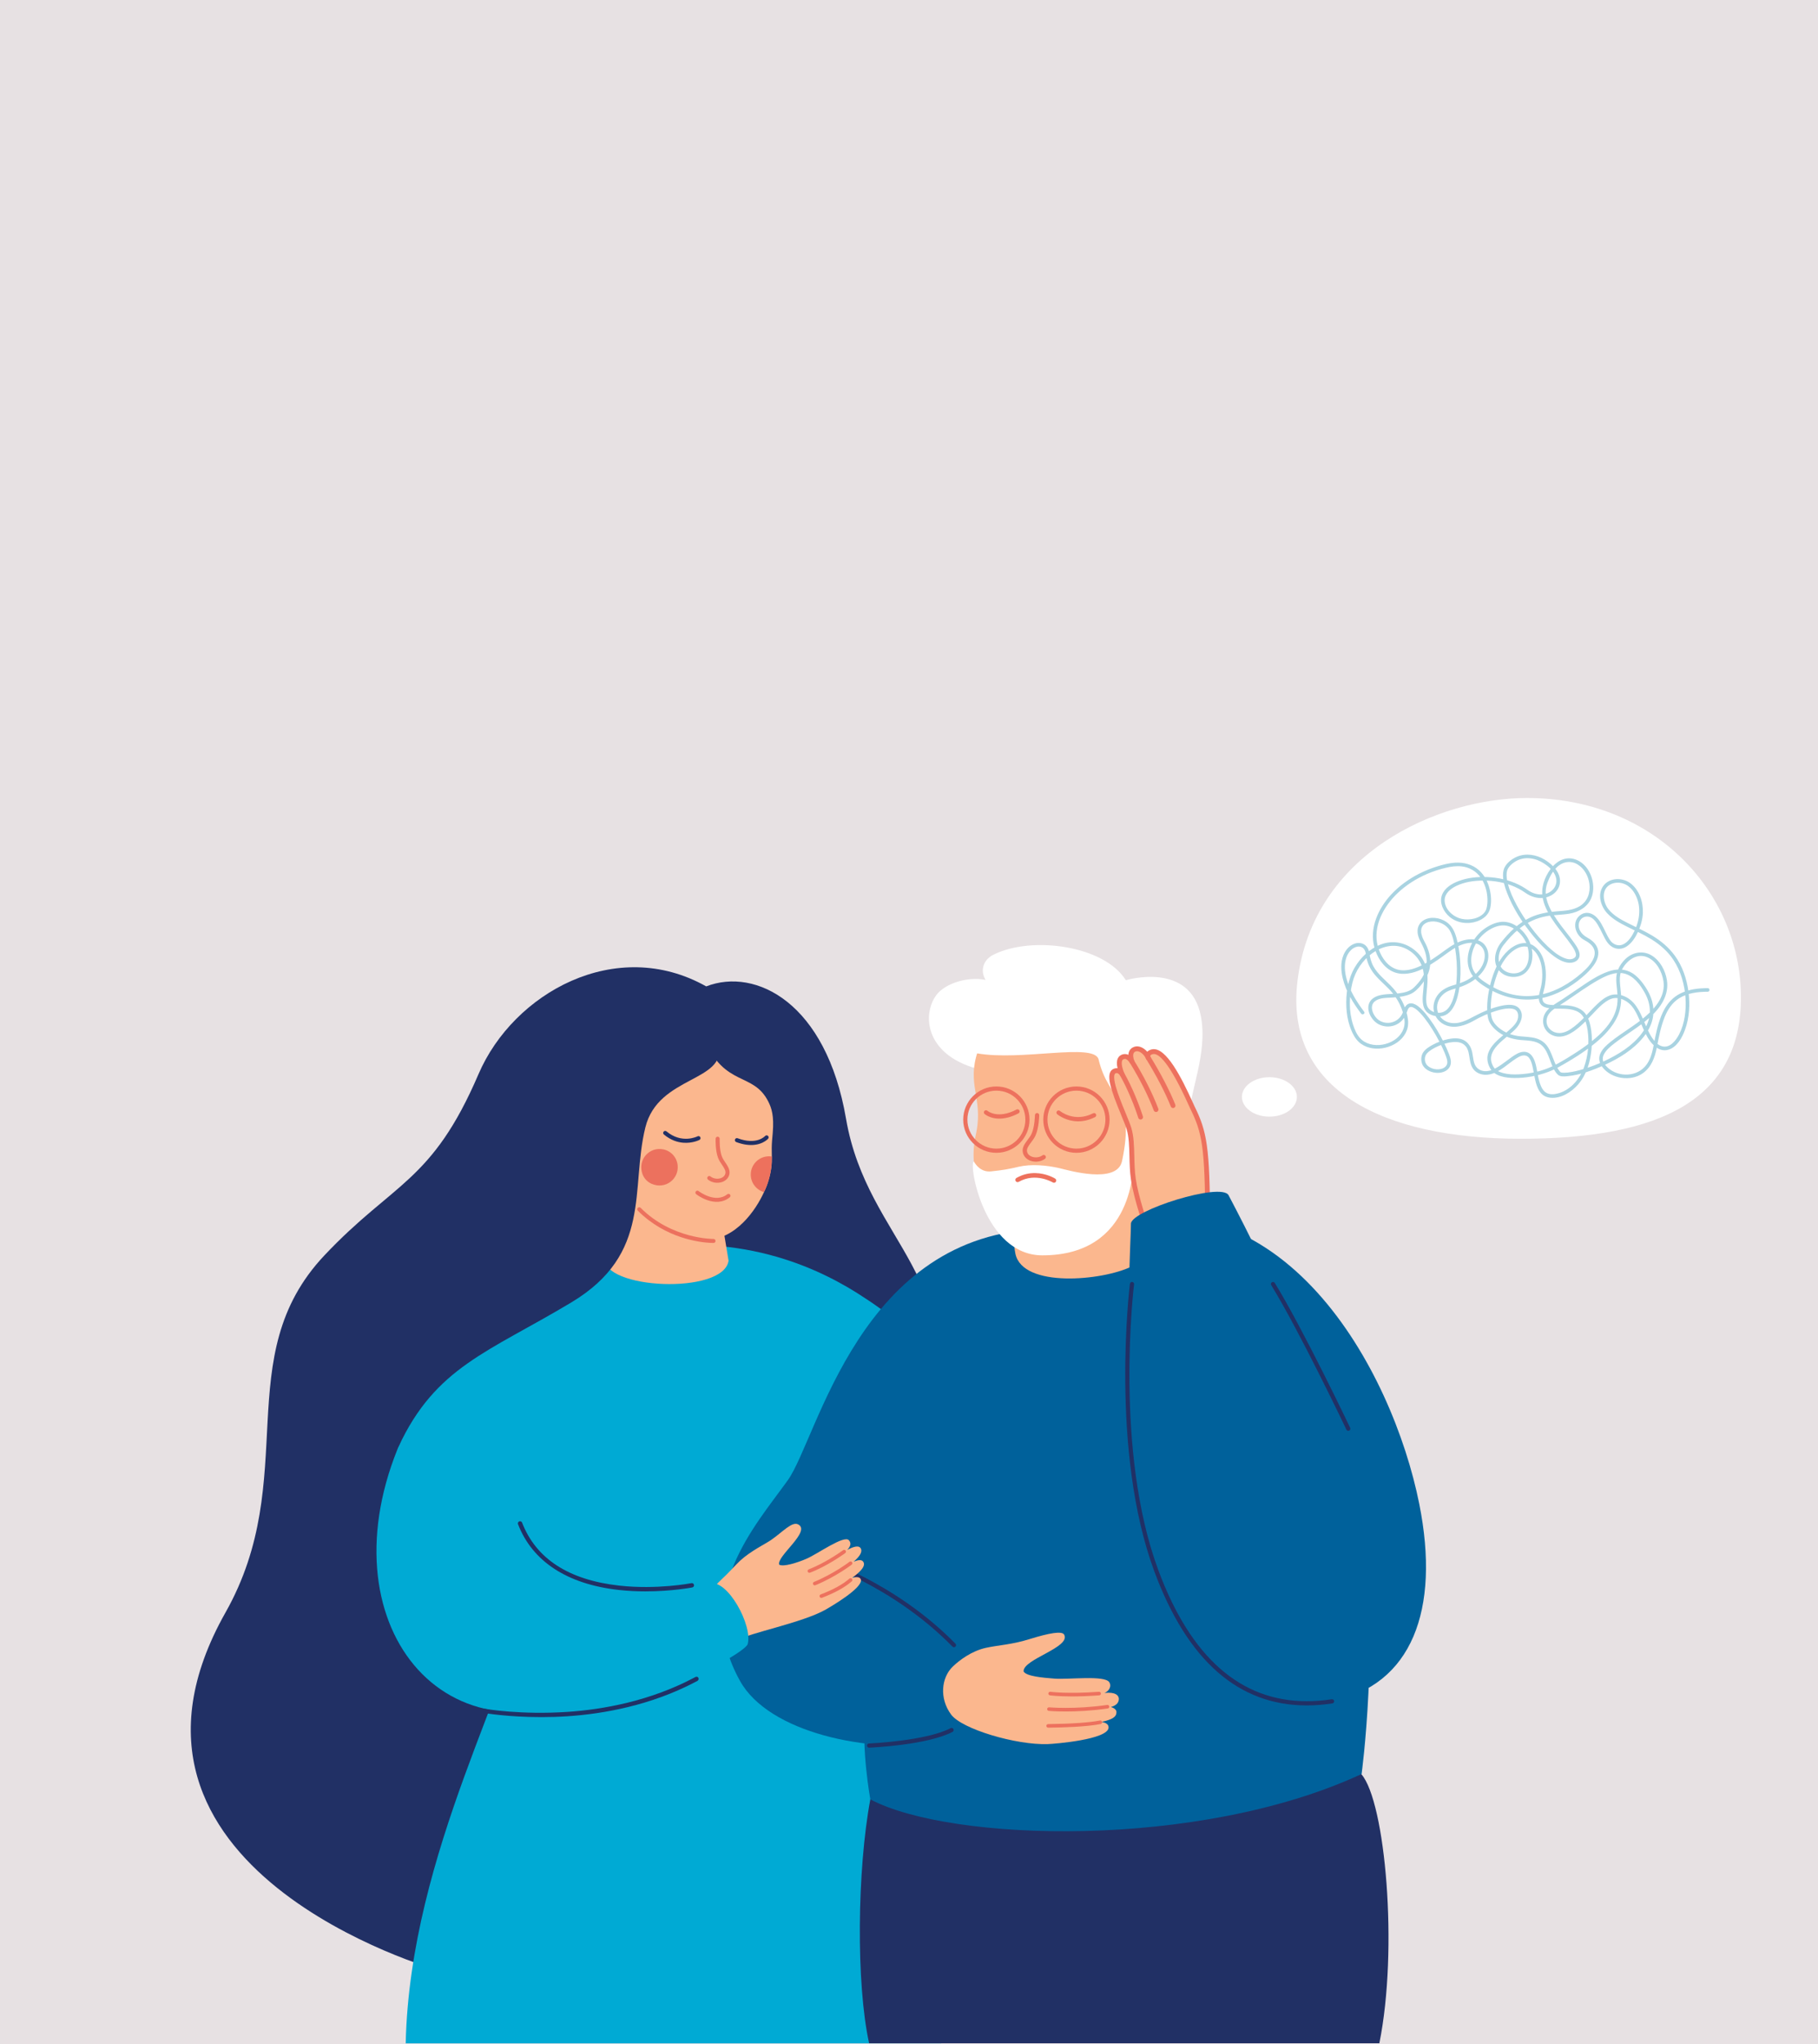 <?xml version="1.0" encoding="UTF-8"?>
<svg id="Layer_1" data-name="Layer 1" xmlns="http://www.w3.org/2000/svg" viewBox="0 0 3559.63 4000">
  <defs>
    <style>
      .cls-1 {
        fill: #00aad4;
      }

      .cls-2 {
        fill: #00619b;
      }

      .cls-3 {
        fill: #ed715e;
      }

      .cls-4 {
        fill: #ed715d;
      }

      .cls-5 {
        fill: #ec715e;
      }

      .cls-6 {
        fill: #e7e1e3;
      }

      .cls-7 {
        fill: #fff;
      }

      .cls-8 {
        fill: #fbb78e;
      }

      .cls-9 {
        fill: #a9d3e1;
      }

      .cls-10 {
        fill: #213065;
      }
    </style>
  </defs>
  <rect class="cls-6" y="0" width="3559.63" height="4000"/>
  <g>
    <g id="people">
      <g>
        <path class="cls-10" d="m1810.92,2799.67c95.46-297.6-112.3-364.98-154.42-610.64-38.95-227.23-177.05-296.47-273.74-258.92-176.58-99.26-377.63,12.85-445.84,171.69-91.08,212.14-166.49,211.24-301.72,354.66-187.33,198.69-44.88,435.39-193.68,698.83-284.41,503.5,415.23,699.74,415.23,699.74,0,0,781.42-516.76,954.18-1055.35Z"/>
        <path class="cls-1" d="m1842.92,3998.32H794.37c8.07-375.5,219.75-722.8,233.42-878.94,2.23-25.43,48.41,140.75,129.1,136.77,183.59-8.88,527.42-21.01,534.09,19.89,56.91,348.93,144.5,366.92,151.94,722.27Z"/>
        <path class="cls-1" d="m1695.08,2541.09c-45.65-30.74-104.21-61.68-174.62-81.96,0,0,0,0,0,0h0c-39.98-11.51-83.76-19.59-131.19-22.22-170.21-9.42-293.1,7.99-371.49,76.97-403.72,355.27-321.86,771.34-68.63,829.73,0,0,97.1-317.5,78.65-224.22-8.82,44.61-68.87,226.59-78.05,274.48-10.84,56.55,861.92,91.53,836.05-10.13-13.45-41.88-36.57-125.53-59.63-215.49,100.74-57.03,164.88-147.28,176.34-248.57,20.14-178-89.36-302.04-207.42-378.59Z"/>
        <path class="cls-8" d="m1228.31,2216.66l-44.3,244.1c-6.85,62.22,232.58,73.49,242.53,6.13l-16.31-98.62-181.93-151.61Z"/>
        <path class="cls-8" d="m1211.92,2230.1c-3.56,117.77,83.27,196.68,169.24,196.17,59.67-.35,99.06-59.09,114.53-93.18.05-.13.15-.28.2-.41,7.41-15.26,12.17-31.78,14.34-48.25.92-7.27,1.07-14.29,1.01-21.4-.03-5.37-.18-10.82-.2-16.46,0-9.05.99-18.6,1.95-29.52,2.96-34.05-2.48-49.3-8.69-61.57-29.61-58.61-84.91-27.4-125.42-121.68-26.14-60.74-163.95,96.37-166.97,196.31Z"/>
        <path class="cls-5" d="m1326.79,2279.9c2.95,27.01-23.91,48.33-51.09,36.45-8.25-3.6-14.73-10.55-17.76-19.02-10.13-28.33,13.79-53.98,41.01-48.25,15.04,3.17,26.17,15.53,27.84,30.81Z"/>
        <path class="cls-4" d="m1470.01,2297.09c-.6,16.75,10.47,31.16,25.88,35.59,7.41-15.26,12.17-31.78,14.34-48.25.92-7.27,1.07-14.29,1.01-21.4-1.4-.22-2.85-.37-4.31-.42-19.71-.68-36.24,14.78-36.92,34.49Z"/>
        <path class="cls-10" d="m1461.28,2239.88c28.58,3.91,42.06-10.94,42.73-11.7,1.45-1.65,1.29-4.16-.36-5.61-1.65-1.44-4.15-1.29-5.6.35-.74.82-17.07,18.15-53.82,4.34-2.07-.78-4.35.27-5.12,2.32-.77,2.06.27,4.35,2.32,5.12,7.28,2.74,13.89,4.37,19.84,5.18Z"/>
        <path class="cls-10" d="m1337.67,2236.03c17.79,1.46,30.9-5.01,31.78-5.45,1.96-.99,2.74-3.39,1.75-5.34-.99-1.96-3.38-2.74-5.34-1.75h0c-1.25.63-31.16,15.17-60.88-9.67-1.69-1.41-4.19-1.19-5.6.5-1.41,1.68-1.18,4.19.5,5.6,13.19,11.02,26.44,15.18,37.79,16.12Z"/>
        <path class="cls-5" d="m1399.73,2314.05c4.57.7,9.36.4,13.77-1.03,7.43-2.41,12.7-7.72,14.44-14.59,2.24-8.82-2.88-16.46-7.83-23.85-2.46-3.67-5-7.46-6.52-11.26-5.26-13.14-4.47-34.75-4.46-34.97.09-2.2-1.65-4.04-3.81-4.13-2.19-.09-4.04,1.62-4.13,3.81-.04.95-.87,23.51,5.02,38.24,1.83,4.57,4.61,8.72,7.3,12.73,4.35,6.48,8.1,12.08,6.73,17.47-1.45,5.7-6.38,8.07-9.18,8.98-6.66,2.15-14.79.76-19.76-3.4-1.68-1.4-4.19-1.19-5.6.5-1.41,1.68-1.18,4.19.5,5.6,3.71,3.1,8.49,5.11,13.54,5.89Z"/>
        <path class="cls-5" d="m1427.24,2336.15c-1.09-.24-2.27,0-3.21.75-23.58,18.76-55.93-6-56.25-6.25-1.64-1.32-4.09-1.02-5.4.67-1.31,1.68-1.01,4.1.67,5.4,1.51,1.2,37.5,28.71,65.76,6.2,1.66-1.32,1.94-3.74.61-5.4-.57-.72-1.36-1.18-2.2-1.37Z"/>
        <path class="cls-5" d="m1391.64,2432.04c-19.82-.9-87.95-8.08-142.81-63.05-1.53-1.53-1.53-4.01,0-5.54,1.54-1.53,4.01-1.52,5.54,0,61.22,61.35,141.88,60.87,142.69,60.87,2.08-.08,3.94,1.69,3.97,3.86.03,2.16-1.7,3.94-3.86,3.97-.47,0-2.4.02-5.54-.12Z"/>
        <path class="cls-10" d="m1385,1941.58s-245.15-120.27-389.48,101.86c-39.05,60.11-215.5,787.99-215.5,787.99,72.71-156.86,176.01-185.41,338.5-282.84,159.3-95.51,115.37-222.14,145.1-342.56,25.22-102.15,159.95-88.23,143.67-162.28-23.56-107.16-22.29-102.18-22.29-102.18Z"/>
      </g>
      <g>
        <path class="cls-10" d="m1701.72,3998.22h999.02c37.43-184.83,11.7-472.61-35.09-526.42-11.65-61.56-930.04-120.09-961.59,49.13-25.74,138.04-28.08,360.3-2.34,477.29Z"/>
        <path class="cls-2" d="m1542.63,2896.25c58.76-82.3,140.38-484.3,500.68-491.32,0,0,92.16-12.54,145.58-6.84,23.95,2.56,49.57,4.93,75.95,7.72,540.7,57.18,401.15,1065.48,401.15,1065.48-318.53,147.91-804.38,132.93-961.93,49.65,0,0-72.53-404.76,142.72-109.96-148.58,20.88-341.59-21.06-397.74-121.66-94.48-169.27,29.84-303.78,93.59-393.06Z"/>
        <path class="cls-2" d="m2608.16,3329.08c155.31-31.51,212.36-177.86,170.79-386.04-52.31-261.97-266.72-659.78-639.64-545.33-365.75,112.25-46.13,1035.86,468.85,931.37Z"/>
        <g>
          <path class="cls-7" d="m2329.32,2181.26c-.21-44.87,35.77-119.88,22.04-192.54-20.57-108.89-147.01-70.67-147.01-70.67-41.72-67.62-183.98-87.65-259.27-49.88-34.05,17.08-26.68,64.1,25.9,73.7-30.62-42.3-112.5-28.26-137.68,5.3-22.85,30.47-23.96,90.44,36.5,126.29,41.87,24.82,102.03,28.3,156.32,46.86,53.45,18.28,132.84,116.26,149.97,177.76,6.98,25.07,29.77,52.46,49.87,43.52,1.77,2,46.67,52.24,67.63,9.09,7.32-15.07,3.7-37.69-11.39-59.7,11.42,3.58,35.72,1.53,44.01-13.6,17.45-31.82,3.33-51.26,3.12-96.13Z"/>
          <path class="cls-8" d="m2240.87,2272.37s2.45,129.78,0,177.51c-.35,6.87-7.31,19.64-25.93,28.68-56.71,27.55-212.58,42.25-226.81-25.37-6.68-31.75-3.9-125.77-3.9-125.77l256.64-55.05Z"/>
          <path class="cls-8" d="m2211.96,2284.13c-3.89,84.81-83.59,139.39-170.2,140.36-57.92.62-107.93-49.23-128.22-116.04-5.11-16.88-7.73-34.92-7.26-53.64.28-11.02,1.64-22.26,4.2-33.66.35-1.6.71-3.21,1.01-4.73,1.07-5.36,1.85-10.46,2.4-15.33,6.87-60.92-23.54-86.9,5.43-156.62,15.93-38.43,22.49-14.91,46.33-25.88,36.39-20.08,298.37-109.3,301.66,114.83.21,14.14-24.85,16.88-36.56,49.1,71.55-17.18,44.91,119.22-18.81,101.59Z"/>
          <path class="cls-7" d="m2291.31,2100.78c-34.67-204.46-265.62-183.35-402.74-116.88-52.86,25.62-30.94,67.23,23.72,77.1,87.14,15.75,229.28-21.06,238.64,11.7,19.71,83.23,72.8,72.92,46.03,199.14-9.83,46.32-105.97,17.84-122.01,14.1-25.84-6.03-56.33-8.47-80.29-2.91-20.54,4.77-29.43,6.47-54.16,9.06-20.2,2.11-30.29-13.67-33.73-19.36-10.85,3.51,19.57,183.67,134.21,183.67,182.49,0,177.44-178.22,178.57-183.29,3.53-15.82,6.11-35.94,6.26-60.03,4.87-69.84,74.36-60.14,65.51-112.3Z"/>
        </g>
        <g>
          <path class="cls-4" d="m1974.12,2186.51c-29.45,7.81-45.5-5.99-46.3-6.71-1.73-1.54-1.89-4.19-.35-5.92,1.54-1.72,4.18-1.89,5.91-.36.88.76,20.24,16.81,56.96-2.44,2.07-1.09,4.59-.28,5.67,1.77,1.08,2.05.28,4.59-1.77,5.67-7.27,3.81-13.99,6.38-20.12,8.01Z"/>
          <path class="cls-4" d="m2101.41,2193.47c-18.64-2.74-30.59-12.53-31.39-13.19-1.78-1.49-2.01-4.14-.52-5.91,1.49-1.77,4.13-2.01,5.91-.52h0c1.14.95,28.43,23.04,64.94,4.58,2.07-1.04,4.59-.22,5.64,1.85,1.04,2.07.22,4.59-1.85,5.64-16.2,8.19-30.82,9.31-42.72,7.56Z"/>
          <path class="cls-4" d="m2031.55,2272.94c-4.86.49-9.89-.1-14.46-1.85-7.7-2.95-12.96-8.85-14.42-16.19-1.87-9.43,3.95-17.2,9.59-24.71,2.8-3.73,5.69-7.59,7.5-11.51,6.28-13.57,6.64-36.4,6.65-36.63.03-2.32,1.96-4.17,4.25-4.14,2.32.03,4.17,1.93,4.14,4.25-.01,1.01-.39,24.84-7.42,40.04-2.18,4.72-5.35,8.94-8.4,13.02-4.95,6.59-9.21,12.29-8.07,18.04,1.21,6.09,6.28,8.87,9.19,9.98,6.91,2.64,15.55,1.62,21.02-2.48,1.85-1.39,4.48-1.02,5.88.84,1.39,1.85,1.01,4.48-.84,5.87-4.08,3.06-9.24,4.91-14.6,5.46Z"/>
          <path class="cls-4" d="m2027.04,2295.43c21.78.38,37.98,10.18,38.99,10.81,2.07,1.28,2.71,4,1.43,6.08-1.29,2.07-4.01,2.71-6.07,1.43-.4-.25-33.61-20.15-66.79-1.15-2.1,1.21-4.81.48-6.02-1.64-1.21-2.11-.48-4.81,1.64-6.02,12.88-7.38,25.6-9.7,36.84-9.5Z"/>
        </g>
        <g>
          <g>
            <path class="cls-8" d="m2334.86,2167.39c-6.42-12.97-47.56-113.2-77.29-109.62-6.12.74-13.12,5.59-9.07,12.62-6.01-13.59-18.05-20.37-26.21-17.54-9.24,3.2-10,12.73-5.9,24.56-5-7.48-10.47-11.7-17.21-9.62-11.1,3.41-8.37,19.21-2.08,34.2-3.4-5.28-9-9.06-15.21-5.96-18.92,9.44,20.35,84.96,28.71,112.45,8.16,26.83,3.49,65.02,8.44,98.45,6.4,43.2,29.05,104.07,29.05,104.07l116.41-18.52c-.16-149.78-6.55-178.45-29.63-225.1Z"/>
            <path class="cls-3" d="m2243.63,2412.67c-.93-2.5-22.9-61.83-29.3-105.03-2.15-14.54-2.52-29.86-2.87-44.68-.47-19.7-.92-38.31-5.41-53.09-2.15-7.06-6.4-17.39-11.32-29.37-19.22-46.72-31.55-80.44-14.97-88.72,2.75-1.37,5.61-1.85,8.4-1.48-1.9-8-1.74-14.43.5-19.21,1.8-3.84,4.95-6.55,9.12-7.83,4.47-1.37,8.33-.73,11.56.82.58-10.55,7.6-14.4,11.4-15.71,8.34-2.89,18.21,1.17,25.5,9.61,3.06-2.99,7.39-4.51,10.76-4.92,26.35-3.18,55.82,54.2,78.57,104.53,1.58,3.49,2.83,6.25,3.54,7.7,23.92,48.37,29.97,80.16,30.12,227.2,0,2.34-1.7,4.33-4,4.69l-116.41,18.52c-.35.06-.71.07-1.05.05-1.84-.12-3.48-1.3-4.14-3.08Zm86.98-243.17c-.79-1.59-2-4.28-3.68-8-38.02-84.1-58.38-100.27-68.78-99.01-2.59.31-5.19,1.69-5.91,3.14-.1.2-.3.6-.07,1.37.24.49.47.98.69,1.49,1.02,2.31.06,5.01-2.2,6.15-2.25,1.14-5,.32-6.26-1.87-.38-.67-.71-1.34-.97-2.02-5.15-10.2-14.21-15.25-19.57-13.4-2.07.72-8.38,2.9-2.97,18.52.78,2.26-.23,4.74-2.37,5.81-2.14,1.06-4.73.37-6.06-1.61-6.3-9.43-10.2-8.23-11.87-7.72-1.62.5-2.64,1.36-3.31,2.78-2.08,4.44-.51,13.8,4.21,25.04.95,2.27.01,4.89-2.17,6.04-2.18,1.15-4.87.44-6.2-1.63-1.61-2.49-4.93-6.37-9.1-4.29-1.33.67-5.22,4.51.76,26.03,4.27,15.39,11.96,34.09,18.75,50.58,5.02,12.19,9.35,22.73,11.63,30.22,4.87,16.02,5.33,35.25,5.82,55.62.35,14.53.71,29.55,2.77,43.51,5.36,36.21,22.56,85.74,27.48,99.46l108.53-17.26c-.26-144.74-6.24-172.67-29.13-218.94Z"/>
          </g>
          <g>
            <path class="cls-8" d="m2197.09,2102c15.69,27.7,28.89,61.16,36.19,83.92"/>
            <path class="cls-3" d="m2232.97,2190.66c.58.04,1.17-.03,1.75-.22,2.5-.8,3.87-3.47,3.07-5.97-7.23-22.54-20.63-56.65-36.58-84.81-1.29-2.28-4.19-3.08-6.47-1.79-2.28,1.29-3.08,4.19-1.79,6.47,15.59,27.53,28.72,60.94,35.8,83.03.61,1.91,2.33,3.17,4.22,3.29Z"/>
          </g>
          <g>
            <path class="cls-8" d="m2216.38,2077.42c19.26,31.25,35.19,62.5,47.16,93.73"/>
            <path class="cls-3" d="m2263.24,2175.89c.66.04,1.34-.05,2-.31,2.45-.94,3.67-3.68,2.73-6.13-11.66-30.44-27.66-62.24-47.55-94.52-1.37-2.23-4.3-2.93-6.53-1.55-2.23,1.38-2.93,4.3-1.55,6.53,19.58,31.78,35.31,63.05,46.76,92.93.69,1.79,2.34,2.92,4.13,3.04Z"/>
          </g>
          <g>
            <path class="cls-8" d="m2247.88,2069.21c18.91,30.63,37.16,64.74,48.96,94.16"/>
            <path class="cls-3" d="m2296.54,2168.11c.68.04,1.39-.06,2.07-.33,2.43-.98,3.62-3.74,2.64-6.17-11.07-27.61-28.59-61.31-49.33-94.89-1.38-2.23-4.3-2.92-6.54-1.54-2.23,1.38-2.92,4.3-1.54,6.54,20.46,33.13,37.72,66.32,48.59,93.44.7,1.75,2.34,2.86,4.11,2.97Z"/>
          </g>
        </g>
        <path class="cls-2" d="m2405.53,2338.8c-13.83-26.18-190.96,29.79-191.15,55.67-.6,82.02-42.39,522.84,170.52,934.61l266.19-289.86c3.63-210.68-175.26-567.28-245.56-700.42Z"/>
        <path class="cls-10" d="m1867.84,3223.22c1.04,0,2.07-.39,2.87-1.17,1.61-1.58,1.64-4.18.05-5.79-121-123.32-269.31-169.06-270.8-169.51-2.14-.65-4.45.57-5.1,2.74-.65,2.17.57,4.45,2.73,5.1,1.46.44,147.85,45.63,267.32,167.4.8.82,1.86,1.23,2.92,1.23Z"/>
        <path class="cls-10" d="m2639.92,2799.74c.59,0,1.19-.13,1.76-.4,2.04-.97,2.91-3.41,1.94-5.46-.91-1.92-91.98-193.1-147.61-283.48-1.18-1.92-3.7-2.53-5.63-1.34-1.93,1.18-2.53,3.71-1.34,5.63,55.39,90.01,146.28,280.79,147.19,282.71.7,1.47,2.17,2.34,3.7,2.34Z"/>
        <path class="cls-10" d="m1701.72,3419.75c.06,0,.11,0,.17,0,4.62-.19,113.79-5.01,163.16-30.88,2-1.05,2.78-3.52,1.73-5.53-1.05-2-3.52-2.77-5.53-1.72-47.75,25.01-158.59,29.9-159.71,29.95-2.26.09-4.01,2-3.92,4.26.09,2.2,1.9,3.92,4.09,3.92Z"/>
        <path class="cls-10" d="m2558.33,3337.08c16.32,0,33.13-1.31,50.45-3.95,2.23-.34,3.77-2.43,3.43-4.67-.34-2.23-2.41-3.77-4.67-3.43-16.73,2.55-33.01,3.82-48.79,3.82-129.81,0-227.44-85.95-290.68-256.22-87.18-234.72-47.97-556.35-47.57-559.58.28-2.24-1.31-4.29-3.55-4.57-2.28-.28-4.29,1.31-4.57,3.55-.41,3.24-39.86,326.87,48.01,563.45,64.56,173.82,164.66,261.58,297.94,261.59Z"/>
        <path class="cls-8" d="m2190.71,3324.4c0-7.02-7.02-14.04-28.08-11.7,9.9-4.07,14.04-14.04,9.36-21.06-9.39-14.09-79.38-4.8-107.62-7.02-23.57-1.86-54.28-4.49-60.12-13.84-2.33-24.02,92.87-46.99,79.4-72.16-4.08-7.62-28.62-3.51-68.82,9.02-33.77,10.53-60.43,11.48-84.44,16.76-27.54,6.05-51.47,23.79-64.99,36.81-22.08,21.27-26.8,61.95-3.04,93.85,21.11,28.34,127.02,59.8,189.05,57.7,14.07-.48,118.25-8.82,119.18-32.3.21-5.23-3.79-9.68-14.04-11.04,21.88-4.79,29.48-9.93,29.48-19.29,0-4.68-4.68-8.19-11.12-9.95,8.32-2.18,15.8-6.85,15.8-15.79Z"/>
        <g>
          <path class="cls-3" d="m2098.95,3319.48c14.3,0,32.11-.53,53.41-2.1,1.93-.14,3.38-1.83,3.24-3.76-.14-1.93-1.88-3.38-3.76-3.24-62.07,4.6-94.85.07-95.17.03-1.9-.26-3.69,1.06-3.97,2.98-.27,1.92,1.06,3.7,2.98,3.97.89.13,15.4,2.13,43.26,2.13Z"/>
          <path class="cls-3" d="m2086.54,3348.95c20.69,0,49.61-1.17,82.44-5.86,1.92-.27,3.25-2.05,2.98-3.97-.28-1.92-2.05-3.24-3.97-2.98-64.29,9.18-113.32,4.71-113.82,4.66-1.88-.19-3.64,1.23-3.82,3.16-.18,1.93,1.23,3.64,3.16,3.82.25.02,12.64,1.16,33.04,1.16Z"/>
          <path class="cls-3" d="m2052.3,3380.63c.08,0,.16,0,.25,0,.22,0,.7,0,1.4-.02,25.83-.27,73.33-1.56,101.18-7.13,1.9-.38,3.13-2.23,2.75-4.13-.38-1.9-2.25-3.14-4.13-2.75-19.93,3.99-56.34,6.53-99.88,6.99-.36,0-.78,0-1.23.04-.02,0-.04,0-.05,0h0c-1.7.15-3.72.73-3.81,3.36-.07,1.87,1.35,3.47,3.21,3.63.1,0,.2.01.3.01Z"/>
        </g>
        <g>
          <path class="cls-3" d="m1885.97,2190.85c0-35.8,29.12-64.92,64.92-64.92,35.8,0,64.92,29.13,64.92,64.92,0,35.8-29.12,64.92-64.92,64.92-35.8,0-64.92-29.13-64.92-64.92Zm8.19,0c0,31.28,25.45,56.74,56.74,56.74,31.28,0,56.74-25.45,56.74-56.74,0-31.28-25.45-56.74-56.74-56.74-31.28,0-56.74,25.45-56.74,56.74Z"/>
          <path class="cls-3" d="m2042.73,2190.85c0-35.8,29.12-64.92,64.92-64.92,35.8,0,64.92,29.13,64.92,64.92,0,35.8-29.12,64.92-64.92,64.92-35.8,0-64.92-29.13-64.92-64.92Zm8.19,0c0,31.28,25.45,56.74,56.74,56.74s56.74-25.45,56.74-56.74c0-31.28-25.45-56.74-56.74-56.74-31.28,0-56.74,25.45-56.74,56.74Z"/>
        </g>
      </g>
      <g>
        <path class="cls-8" d="m1668.62,3087.28c16.22-11.68,28.13-24.04,20.94-32.17-3.21-3.63-9.92-2.67-18.1.67,10.39-8.91,17.17-17.82,14.46-24.75-3.19-8.17-14.26-5.07-27.03,1.76,6.11-6.45,8.6-13.03,3.25-18.91-9.64-10.61-60.69,26.49-82.69,36.07-18.36,7.99-45.61,16.47-53.7,11.79-6.49-15.75,63.73-65.88,36.73-79-12-5.83-30.05,14.96-52.89,30.77-10.74,7.44-39.54,21.2-60.34,40.3-7.8,7.16-21.54,22.95-37.05,37.29-12.4,11.46-35.3,38.83-35.3,38.83l68.88,79.05c20.08-13.6,126.17-33.61,171.71-59.85,10.33-5.96,72.53-42.3,68.09-58.3-1.63-5.87-9.79-5.41-16.97-3.54Z"/>
        <path class="cls-1" d="m1464.02,3216.98c-5.36,21.49-286.19,177.7-514.89,126.63,0,0,44.29-433.24,61.66-380.95,45.36,136.58,221.55,176.02,380.55,135.78,33.31-7.19,82.39,81.34,72.68,118.54Z"/>
        <path class="cls-10" d="m1060.39,3359.96c-66.43,0-111.55-7.92-112.11-8.03-2.31-.44-3.78-3.25-3.34-5.57.45-2.31,2.56-3.05,4.88-2.61.68.13,69.44,12.26,162.21,5.92,67.91-4.65,160.2-20.66,248.2-67.41,6.92-4.65,11.59,4.7,3.34,7.89-89.18,47.21-182.5,63.38-251.21,68.06-18.36,1.25-35.81,1.75-51.97,1.75Z"/>
        <path class="cls-10" d="m1263.95,3113.94c-16.57,0-34.42-.78-52.71-2.83-100.72-11.29-168.83-55.76-196.96-128.62-.85-2.2.25-4.67,2.44-5.52,2.2-.85,4.67.24,5.52,2.44,27.3,70.69,91.2,112.14,189.95,123.21,74.17,8.31,141.01-4.64,141.67-4.77,2.32-.47,4.55,1.05,5.01,3.36.46,2.31-1.05,4.55-3.36,5.01-.52.1-39.75,7.71-91.56,7.71Z"/>
        <g>
          <path class="cls-3" d="m1584.74,3077.57c.41,0,.83-.07,1.25-.23,33.98-12.89,67.59-37.32,69.01-38.36,1.56-1.14,1.91-3.34.76-4.9-1.14-1.57-3.34-1.91-4.9-.76-.34.25-34.28,24.92-67.36,37.46-1.81.69-2.72,2.71-2.04,4.53.53,1.4,1.87,2.26,3.28,2.26Z"/>
          <path class="cls-3" d="m1595.27,3102.14c.44,0,.9-.08,1.33-.27,39.75-16.37,70.68-40,70.99-40.24,1.54-1.18,1.82-3.38.64-4.92-1.18-1.54-3.39-1.82-4.92-.64-.3.23-30.54,23.32-69.39,39.31-1.79.74-2.65,2.79-1.91,4.58.56,1.35,1.87,2.17,3.25,2.17Z"/>
          <path class="cls-3" d="m1608.14,3126.71c.42,0,.84-.07,1.26-.23,25.54-9.79,44.63-20.33,58.36-32.21,1.47-1.27,1.63-3.48.36-4.95-1.26-1.46-3.48-1.63-4.95-.36-13.1,11.34-31.51,21.47-56.28,30.96-1.81.69-2.71,2.72-2.02,4.53.53,1.4,1.87,2.25,3.28,2.25Z"/>
        </g>
      </g>
    </g>
    <g id="bubble">
      <path class="cls-7" d="m3408.49,1938.17c7.57,214.36-159.51,290.11-430.49,290.11-270.99,0-463.38-95.9-437.51-308.83,30.42-250.34,276.08-357.96,449.21-357.96,245.66,0,411.78,177.81,418.79,376.68Z"/>
      <path class="cls-9" d="m2664.96,1983.23c-15.57-20.57-29.72-43.57-35.9-68.89-3.64-14.91-4.48-31.34,1.55-45.76,4.07-9.75,11.38-18.44,21.55-22.05,7.93-2.82,17.31-1.47,23.08,4.99,3.18,3.56,5.02,8.08,5.76,12.77,1.47,9.29,3.46,18.1,8.02,26.43,8.14,14.88,21.66,25.5,33.4,37.37,14.66,14.83,25.64,32.04,31.3,52.24,2.76,9.84,4.64,19.85,2.49,29.99-1.71,8.02-5.83,15.39-11.34,21.42-21.67,23.72-67.35,29.14-88.83,2.28-6.11-7.63-10.18-17.04-13.26-26.26-3.91-11.72-5.96-24.05-6.61-36.37-1.38-26.45,2.85-55.29,16.42-78.39,11.66-19.84,29.67-36.87,51.4-45.03,22.6-8.49,46.65-4.16,65.42,10.84,9.17,7.33,16.49,16.48,20.83,27.44,3.68,9.28,4.88,19.41,4.86,29.33-.02,9.41-1.16,18.76-1.96,28.12-.64,7.54-1.41,15.63.68,23.02,3.57,12.67,20.02,17.88,31.52,13.67,10.53-3.86,16.51-15.81,19.94-26.03,5.09-15.12,6.78-31.3,7.23-47.16.47-16.73-.52-33.6-3.21-50.13-1.98-12.13-4.47-25.35-10.52-36.08-6.74-11.95-22.45-19.35-36.81-17.83-6.08.64-12.51,3.14-16.22,8.22-4.65,6.35-3.58,14.62-1.07,21.59,2.31,6.42,6.17,12.18,8.86,18.45,2.7,6.3,4.84,12.83,5.95,19.6,1.81,10.95,1.11,22.19-2.74,32.64-3.31,9.01-8.52,17.05-14.72,24.34-5.7,6.7-11.89,13.34-20.06,16.95-11.09,4.89-23.62,6.05-35.57,6.97-11.18.87-24.83-.06-34.25,7.26-12.78,9.93-2.65,30.53,8.35,37.48,15.05,9.5,34.86,4.61,43.88-10.64,3.68-6.22,4.35-14.56,9.96-19.57,3.77-3.36,8.82-3.91,13.51-2.32,5.75,1.96,10.66,6.06,14.97,10.21,5.83,5.61,10.93,11.99,15.73,18.49,11.01,14.9,20.47,31.03,28.72,47.6,3.57,7.17,6.92,14.48,9.76,21.97,2.99,7.87,5.78,16.46,1.84,24.55-4.31,8.82-14.83,12.44-24.07,12.39-10.46-.06-22.1-4.47-28.15-13.36-5.14-7.56-5.14-19.46.1-27.02,4.59-6.61,12.2-11.23,19.17-14.92,9.13-4.84,19.04-8.59,29.18-10.66,8.97-1.83,18.97-2.72,27.74.52,9.2,3.4,15.47,11.09,18.39,20.28,2.76,8.66,2.71,17.95,5.56,26.59,3.01,9.1,11,14.79,20.57,15.26,9.9.49,19.19-4.3,27.32-9.45,8.89-5.63,17.01-12.35,25.62-18.37,6.68-4.67,14.31-9.69,22.71-10.09,14.29-.67,20.7,12.48,23.82,24.36,3.74,14.24,4.45,29.66,10.54,43.21,2.55,5.68,6.31,11.08,12.21,13.63,7.47,3.24,16.61,1.7,24.07-.72,22.86-7.41,39.99-28.17,47.87-50.26,8.03-22.5,10.46-48.26,7.04-71.89-1.4-9.69-3.83-19.94-9.48-28.11-4.44-6.43-11.35-10.19-18.77-12.14-15.29-4.02-31.24-1.3-46.74-3.34-5.97-.79-12.33-2.45-16.39-7.22-4.79-5.62-4.64-13.4-3.37-20.26,1.16-6.25,3.2-12.29,4.29-18.57,1.15-6.62,1.71-13.35,1.65-20.08-.1-11.25-1.94-22.87-6.77-33.11-3.71-7.88-9.24-15.28-17.25-19.16-7.62-3.69-16.42-2.88-23.95.66-20.47,9.62-33.09,31.41-40.59,51.8-7.35,20.01-11.74,41.58-12.25,62.91-.18,7.52-.06,15.38,2.07,22.66,2.79,9.52,11.74,17.88,20,23.28,11.19,7.32,24.04,11,37.27,12.18,13.31,1.19,27.64,1.11,39.47,8.19,21.13,12.64,21.24,40.04,34.74,58.37.92,1.25,1.89,2.53,3.04,3.58-.94-.85.18.09.67.27-1.16-.42.43.1.85.21.61.16,1.23.26,1.85.35-1.04-.16,1.03.08,1.47.1.92.05,1.84.06,2.76.05,1.93-.02,3.86-.15,5.78-.34,10.32-1,21.71-3.89,32.15-7.04,13.86-4.19,27.41-9.41,40.52-15.56,27.06-12.7,54.7-29.58,72.85-53.88,7.99-10.7,14.11-23.13,15.64-36.53,1.69-14.84-2.23-29.5-9.33-42.49-8.8-16.11-21.94-33.93-40.83-38.39-16.93-4-34.4,3.98-48.91,11.95-21.93,12.04-42.17,27.05-62.92,40.95-5.96,3.99-11.95,7.94-17.99,11.81-5.47,3.51-10.94,6.81-15.25,11.76-5.73,6.59-8.44,15.46-5.58,23.91,2.57,7.59,9.23,13.17,16.86,15.22,10.4,2.8,20.66-1.05,29.31-6.78,20.17-13.37,34.89-32.82,52.34-49.25,7.01-6.6,14.7-12.89,23.78-16.36,9.2-3.52,18.76-2.59,27.81.96,21.44,8.42,30.84,29.06,39.28,48.95,4.77,11.24,9.43,22.79,16.29,32.96,4.63,6.87,10.91,13.97,19.17,16.32,15.57,4.42,27.54-11.54,33.69-23.51,11.03-21.49,13.94-47.07,12.4-70.9-1.68-26.08-9.13-52.55-23.6-74.49-10.99-16.66-26.09-29.87-42.96-40.32-15.32-9.48-31.81-16.76-47.9-24.79-14.02-7-28.33-14.81-39.05-26.49-12.46-13.59-19.18-35.92-8.07-52.39,11.61-17.21,37.26-17.97,53.13-6.49,17.96,13,25.74,36.83,24.97,58.31-.47,13.08-4.32,25.89-9.8,37.71-4.96,10.7-11.93,21.48-21.96,28.07-8.55,5.62-18.91,6.37-27.85,1.15-9.7-5.66-14.19-15.55-18.98-25.22-2.93-5.92-5.85-11.87-9.22-17.55-3.3-5.57-7.04-11.09-12.72-14.46-10.07-5.99-22.39-.66-24.73,11.06-2.31,11.62,6.02,21.97,15.58,27.17,7.89,4.29,15.79,10.25,19.74,18.56,9.55,20.08-7.82,40.4-21.64,53.21-21.2,19.65-46.85,35.86-74.66,44.2-36.65,10.99-75.39,6.08-109.04-11.62-11.98-6.3-24.75-13.97-33.88-24-9.84-10.82-14.66-24.28-13.78-38.91.75-12.55,4.86-24.8,11.54-35.44,6.49-10.33,15.29-19.19,25.6-25.71,9.96-6.29,22.29-11.26,34.24-10.67,21.85,1.09,40.89,18.97,49.46,38.21,8.27,18.58,9.01,44.93-6.48,60.14-14.44,14.18-41.29,12.19-53.64-3.85-12.42-16.13-7.26-38.77,4.3-53.68,15.69-20.23,34.76-38.85,58.31-49.61,15.95-7.28,32.87-10.24,50.23-11.64,15.66-1.26,31.72-1.68,45.59-10.06,15.46-9.34,21.47-26.58,19.09-43.98-2.02-14.75-9.72-29.35-22.54-37.45-13.95-8.82-30.03-5.83-41.58,5.49-8.51,8.34-14.18,19.35-18.25,30.43-2.98,8.11-3.9,16.58-2.67,25.14,2.6,18.11,12.67,34.56,22.99,49.28,10.15,14.48,21.8,27.84,31.96,42.3,5.53,7.87,14.82,20.7,9.21,30.73-4.71,8.42-15.78,9.9-24.31,8-11.54-2.58-21.86-9.95-30.88-17.26-12.26-9.94-23.15-21.56-33.2-33.7-21.32-25.74-40.35-54.75-52.3-86.1-4.31-11.31-8.11-23.77-7.5-36.02.24-4.78,1.2-9.6,3.53-13.82,4.82-8.7,14.31-15.86,23.28-19.76,17.64-7.68,38.22-4.35,54.37,5.39,16.41,9.9,33.7,26.9,29.81,47.9-2.96,15.98-18.1,26.04-33.54,27.3-9.43.77-18.94-1.75-27.24-6.14-4.71-2.49-8.9-5.82-13.45-8.58-4.46-2.71-9.1-5.1-13.87-7.21-19.13-8.44-40.41-12.16-61.25-12.15-18.07.01-37.14,2.61-53.52,10.66-11.07,5.44-22.66,14.65-22.47,28.16.26,18.01,16.94,32.53,33.46,36.11,15.07,3.27,35.92-.42,45.44-13.77,2.4-3.36,3.32-7.17,4.09-11.59.95-5.41,1.02-11.41.62-17.07-.96-13.45-5.09-26.99-12.81-38.13-8.7-12.57-22.35-20.48-37.53-22.11-10.46-1.12-20.82.32-31,2.74-12.49,2.96-24.78,6.93-36.58,12.01-21.46,9.24-41.57,21.97-58.45,38.19-26.89,25.84-47.99,64.06-38.38,102.3,4.52,17.98,15.97,37.28,33.65,44.82,16.77,7.15,35.74,1.68,51.36-5.83,16.76-8.06,31.83-19.08,46.8-29.99,12.67-9.23,25.64-17.67,41.36-20.68,12.58-2.41,26.99-.85,35.86,9.37,8.07,9.29,9.29,22.31,6.11,33.84-4.2,15.24-15.22,27.71-27.99,36.56-8.51,5.9-18.05,10.27-27.87,13.46-9.32,3.03-18.62,4.75-26.88,10.34-10.8,7.31-17.77,20.01-15.77,33.21,1.9,12.52,11.25,22.2,23.43,25.25,18.15,4.54,34.85-4.71,50.3-12.94,15-7.99,31.1-14.84,47.63-18.9,12.39-3.05,31.72-6.49,40.41,5.89,8.84,12.59,1.06,28.38-8.04,38.11-18.3,19.58-63.37,42.05-43.45,74.72,4.08,6.68,11.63,10.07,18.93,12,9.92,2.62,20.38,2.91,30.57,2.41,22.17-1.1,45.38-6.06,65.51-15.6,14.37-6.81,28.17-15.41,41.61-23.89,11.44-7.21,22.65-14.85,33.27-23.23,14.65-11.56,28.79-24.6,39.06-40.32,6.63-10.15,11.37-21.37,13.14-33.41,1.34-9.09.75-19.07-.22-28.47-.87-8.45-2.12-16.97-1.47-25.48.97-12.64,6.81-23.54,15.39-32.84,14.11-15.3,35.72-20.35,53.98-9.21,16.28,9.92,26.59,29.25,29.58,47.75,4.75,29.31-11.91,53.99-32.79,72.79-21.55,19.4-46.95,33.54-69.79,51.23-8.09,6.26-16.54,13.23-21.04,22.29-.69,1.39-1.23,2.96-1.67,5.01-.17.82-.26,4.02-.17,4.68.66,4.6,2.93,8.36,6.19,12.07,18.98,21.57,56.03,23.37,75.75,2.13,14.95-16.1,16.57-38.82,20.98-59.29,3.95-18.37,8.64-37.16,17.82-53.71,7.13-12.87,17.43-23.72,30.61-30.43,16.64-8.48,35.74-10.61,54.18-10.71,4.52-.02,4.52,6.99,0,7.02-19.18.1-39.46,2.38-56.03,12.81-13.54,8.52-22.47,22.12-28.34,36.74-7.65,19.05-11.56,39.52-15.38,59.61-3.7,19.46-10.76,38.62-27.56,50.46-23.51,16.57-60.76,11.06-78.59-11.6-6.24-7.93-8.65-17.3-4.55-26.81,4.06-9.43,12.26-16.75,20.09-23.07,22.22-17.95,47.48-31.77,69.17-50.44,20.13-17.33,38.89-40.63,34.35-68.92-2.92-18.16-13.23-37.82-30.52-45.79-20.71-9.55-40.48,5-50.26,22.95-3.81,6.98-4.78,14.47-4.51,22.74.29,8.77,1.73,17.45,2.32,26.2.69,10.26.15,20.6-2.48,30.57-3.5,13.29-10.45,25.31-18.92,36.05-12.94,16.4-29.32,29.91-46.22,42.04-11.98,8.6-24.46,16.5-37.17,23.97-12.24,7.19-24.48,14.45-37.82,19.39-20.99,7.77-44.04,12.18-66.45,11.91-16.68-.2-38.14-3.04-47.21-19.1-4.18-7.41-6.37-15.76-5.06-24.24,1.16-7.51,5-14.21,9.65-20.1,10.36-13.12,24.6-22.41,36.6-33.87,4.79-4.58,9.83-9.76,12.21-16.08,1.99-5.27,2.32-12.83-1.32-17.5-3.62-4.65-10.43-5.25-15.86-5.15-8.25.16-16.42,2.2-24.27,4.61-15.47,4.73-30.34,11.46-44.38,19.47-15.63,8.91-35.42,15.52-53.21,9.17-12.53-4.47-22.2-15.13-24.62-28.33-2.53-13.82,2.63-27.83,12.96-37.25,6.42-5.86,14.31-9.85,22.6-12.32,10.54-3.14,20.77-5.99,30.46-11.39,13.72-7.64,26.44-19.32,31.58-34.55,3.41-10.13,3.3-22.35-4.24-30.34-9.02-9.55-23.65-8.6-35.28-5.03-14.95,4.59-26.8,13.97-39.26,22.99-15.36,11.13-31.21,21.93-48.9,29.03-16.75,6.73-35.83,9.35-52.43.77-17.3-8.94-28.91-28.02-33.88-46.37-10.25-37.89,7.74-76.54,33.35-103.96,15.51-16.61,34.35-30.13,54.6-40.36,11.15-5.63,22.79-10.32,34.71-14.03,11.45-3.56,23.33-6.64,35.34-7.4,16.99-1.07,34.02,3.35,46.87,14.85,10.74,9.62,17.53,23.14,20.89,37.01,2.9,11.93,3.77,24.92,1.06,36.98-3,13.35-13.52,21.73-26.16,26.07-17.74,6.09-38.51,3.34-53.13-8.67-11.96-9.82-20.98-27.55-15.19-42.99,5.21-13.88,19.04-22.13,32.23-27.16,17.8-6.78,37.55-8.79,56.47-7.95,20.91.92,41.82,5.49,60.75,14.54,4.69,2.24,9.24,4.78,13.59,7.63,4.47,2.93,8.71,6.07,13.65,8.22,7.98,3.47,17.07,4.76,25.59,2.64,14.25-3.54,24.8-16.7,21-31.66-2.51-9.88-9.86-17.9-17.77-23.96-7.62-5.83-16.01-10.41-25.34-12.71-9.71-2.4-20.03-2.25-29.42,1.38-8.76,3.39-18.13,10.55-22.06,18.44-1.68,3.37-2.23,7.92-2.17,12.26.08,5.68,1.13,11.22,2.56,16.72,3.73,14.28,9.97,27.86,16.94,40.83,8.13,15.14,17.51,29.61,27.77,43.38,9.91,13.28,20.75,25.98,32.77,37.41,9.31,8.85,19.65,17.63,31.56,22.78,4.05,1.75,8.43,2.99,12.56,2.94,3.41-.04,6.97-1.18,9.31-3.32,1.45-1.33,1.88-1.94,2.28-3.78.21-.97-.03.46.04-.15.03-.27.05-.53.05-.8,0-.44,0-.89-.03-1.33-.05-.7-.27-1.78-.63-3-1.65-5.59-5.19-10.8-8.54-15.63-9.92-14.33-21.43-27.49-31.52-41.69-10.5-14.78-20.55-31.12-24.21-49.12-4.16-20.46,2.89-41.02,15.09-57.59,10.3-13.99,26.08-24.12,43.98-20.28,31.76,6.8,47.53,48.65,35.87,76.91-7.29,17.69-24.82,27.53-43.04,30.59-14.69,2.47-29.7,2.18-44.38,4.8-20,3.57-38.36,12.11-54.1,24.96-11.43,9.33-21.51,20.3-30.49,31.98-5.87,7.64-9.42,16.75-9.36,26.46.05,9.02,3.58,18.12,11.3,23.27,8.31,5.54,20.24,7.13,29.53,3.21,20.75-8.74,20.83-37.41,14.08-55.23-7.21-19.04-26.95-37.82-48.4-36.47-11.99.76-24.21,7.15-33.35,14.65-9.39,7.69-17.02,17.61-21.7,28.83-5.29,12.68-7.41,28.02-2.32,41.09,4.38,11.25,13.6,19.59,23.4,26.16,9.61,6.44,19.64,12.23,30.32,16.7,16.5,6.91,34.25,10.82,52.16,10.9,23.97.11,47.37-6.69,68.42-17.96,13.99-7.49,27.11-16.74,39.03-27.21,9.2-8.08,18.85-17.53,23.52-29.11,2.98-7.39,2.97-15.17-1.52-21.93-2.45-3.69-5.92-6.72-9.56-9.21-4.31-2.94-9.15-4.93-13.15-8.32-8.5-7.2-13.75-19.17-11.44-30.28,2.25-10.79,12.56-19.73,23.8-18.89,12.73.95,21.06,11.3,27.02,21.54,6.07,10.44,10.24,22.15,17.11,32.11,5.51,7.99,15.79,12.34,24.95,8.25,10.66-4.77,17.71-16.12,22.59-26.21,10.7-22.13,13.67-48.48,2.04-70.9-4.66-8.99-11.72-17.14-21.2-21.18-9.07-3.86-20.55-3.68-29.11,1.43-17.16,10.25-13.24,34.49-2.52,47.92,9.81,12.29,24.3,20.17,38.09,27.14,15.99,8.08,32.44,15.25,47.79,24.53,16.95,10.24,32.22,22.99,43.96,39.03,14.91,20.38,23.3,45.13,26.7,69.99,3.42,25.04,1.99,51.58-6.8,75.45-5.64,15.31-15.48,33.51-32.27,38.62-17.78,5.42-32.21-9.55-40.49-23.43-6.29-10.55-10.78-22.08-15.61-33.33-4.27-9.93-8.75-20.26-15.82-28.57-6.95-8.17-16.69-14.07-27.42-15.58-8.68-1.22-16.81,2.43-23.78,7.29-8.73,6.09-16.13,14.06-23.43,21.74-8.27,8.69-16.44,17.51-25.44,25.46-15.54,13.71-36.86,28.26-57.83,16.86-16.14-8.78-20.48-29.37-10-44.25,7.55-10.73,20.01-16.74,30.7-23.81,11.53-7.62,22.9-15.46,34.34-23.2,17.94-12.13,36.4-25.01,57.01-32.19,15.8-5.51,32.76-5.75,47.27,3.41,8.37,5.29,15.13,12.67,20.98,20.58,5.89,7.96,10.96,16.55,14.64,25.75,5.4,13.49,7.02,28.25,3.99,42.51-2.92,13.76-10.02,26.22-18.83,37.04-19.41,23.86-47.16,40.71-74.82,53.35-23,10.51-48.18,19.85-73.54,22.26-5.71.54-13.89,1.34-18.45-2.98-8.05-7.63-11.98-19.56-15.82-29.64-3.96-10.38-8.11-21.82-17.19-28.88-11.08-8.62-26.29-8.11-39.56-9.34-13.05-1.21-25.74-4.53-37.13-11.16-9.93-5.79-19.75-14.45-24.7-25.03-2.97-6.34-3.63-13.71-3.91-20.61-.85-20.69,2.82-41.98,8.71-61.76,6.34-21.3,16.07-42.16,32.89-57.21,14.04-12.57,34.14-19.92,50.78-7.62,17.02,12.58,22.44,36.2,22.42,56.24,0,6.63-.63,13.25-1.71,19.79-1.06,6.42-3.06,12.59-4.34,18.95-1.09,5.45-1.39,12.38,3.12,15.88,4.6,3.57,11.53,3.82,17.1,4.08,7.99.37,15.99.09,23.98.53,16.59.92,33.36,5.32,42.08,20.77,5.01,8.88,7.33,19.1,8.66,29.12,1.6,12.12,1.6,24.44.4,36.61-2.42,24.64-9.47,49.1-25.93,68.14-13.09,15.14-33.87,28.46-54.74,26.24-33.24-3.53-28.52-48.8-37.91-71.57-1.9-4.61-4.83-9.17-9.54-10.63-6.68-2.06-13.46,1.72-18.98,5.16-16.98,10.61-32.05,27.19-52.36,31.37-9.62,1.98-19.93.29-27.69-5.99-7.33-5.93-9.77-15.07-11.23-23.98-1.43-8.73-2.16-18.81-8.38-25.69-6.34-7.03-15.43-8.29-24.44-7.57-10.16.81-20.33,4.03-29.57,8.23-7.64,3.47-15.8,7.74-21.49,14.07-5.59,6.22-5.27,17.39.92,23.49,7.24,7.12,19.88,9.46,29.34,6.03,3.83-1.39,7.41-4.01,8.95-7.9,1.72-4.37.56-8.97-.84-13.25-2.2-6.75-5.05-13.29-8.07-19.72-7.85-16.67-17.06-32.81-27.58-47.94-4.7-6.76-9.71-13.35-15.36-19.35-4.1-4.36-8.69-8.92-14.24-11.39-1.69-.76-3.33-1.22-5.29-.97.73-.1-.33.1-.57.18-.91.3-.03-.06-.73.29-1.05.53-1.09.59-2.01,1.63-1.43,1.6-2.51,4.39-3.3,6.79-1.7,5.18-4.03,10.11-7.34,14.47-11.09,14.56-30.93,18.84-47.32,10.96-13.5-6.49-25.02-25.07-20.11-40.24,2.74-8.45,10.27-13.54,18.44-16.1,12.78-4,26.87-2.84,40.06-4.61,10.07-1.35,21.3-3.47,28.93-10.72,6.31-5.99,12.2-12.57,16.78-20,5.24-8.51,8.57-18.07,8.98-28.1.56-13.84-4.01-27.21-10.49-39.27-4.63-8.6-8.64-18.03-7.08-28.01,1.11-7.09,5.36-13.13,11.46-16.85,13.38-8.18,32.04-5.26,44.55,3.16,11.07,7.45,16.18,18.36,19.73,30.79,4.23,14.8,6.3,30.29,7.36,45.62,1.19,17.11.94,34.38-1.41,51.38-3.09,22.37-12.5,58.86-41.72,57.04-7.82-.49-16.26-3.02-22.04-8.53-5.32-5.07-7.4-12.19-8.04-19.31-.75-8.38.34-16.87,1.12-25.2.9-9.57,1.68-19.21.88-28.82-1.93-23.19-16.56-42.75-38.02-51.92-21.53-9.2-45-2.79-63.25,10.51-18.99,13.85-32.92,34.71-38.49,57.5-6.58,26.93-7.32,55.98,1.41,82.52,2.91,8.84,6.84,18.35,13.1,25.39,5.3,5.96,12.27,10,19.92,12.11,15.7,4.34,33.4,1.06,47.08-7.55,13.85-8.72,22.56-23.59,20.36-40.19-2.81-21.23-13.1-41.24-27.43-56.94-11.48-12.58-25.28-23.04-35.14-37.07-5.16-7.34-8.95-15.61-11.13-24.32-1.55-6.2-1.45-13.24-4.39-18.28-1.64-2.82-4.32-5.08-7.11-5.87-3.48-.99-6.25-.9-10.02.32-8.4,2.73-15.16,11.11-18.35,20.11-4.8,13.51-3.45,28.4.23,42.01,6.41,23.68,19.81,45.09,34.49,64.48,2.73,3.6-3.37,7.1-6.06,3.54h0Z"/>
      <ellipse class="cls-7" cx="2485.5" cy="2146.4" rx="53.81" ry="38.6"/>
    </g>
  </g>
</svg>